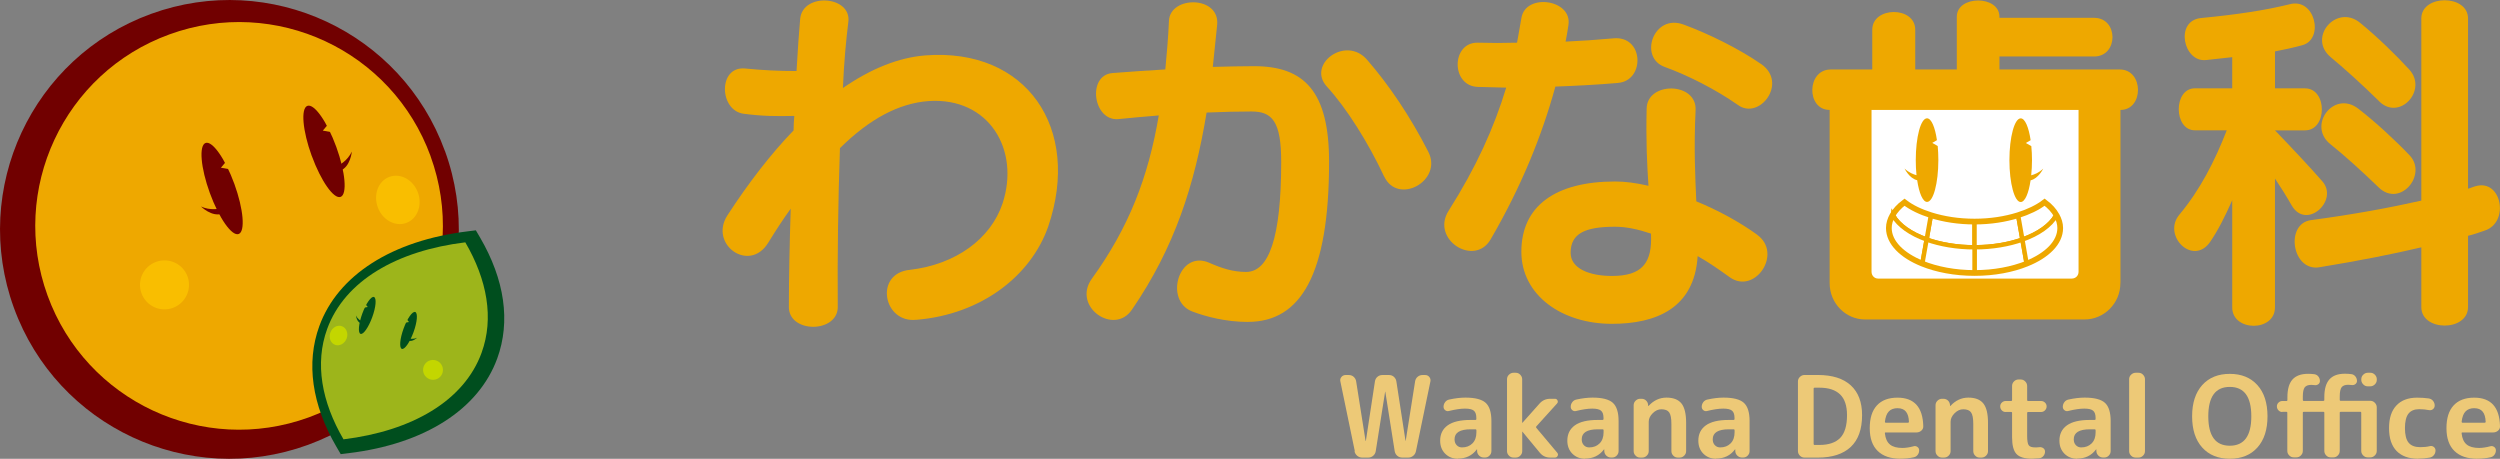 <?xml version="1.0" encoding="UTF-8"?>
<svg id="_レイヤー_1" data-name="レイヤー 1" xmlns="http://www.w3.org/2000/svg" viewBox="0 0 516.02 94.7">
  <rect x="0" y="0" width="516.02" height="94.7" fill="#808080" stroke="none"/>
  <defs>
    <style>
      .cls-1 {
        stroke-width: .91px;
      }

      .cls-1, .cls-2 {
        fill: #fff;
      }

      .cls-1, .cls-3 {
        stroke: #eea800;
      }

      .cls-4 {
        fill: #edc977;
      }

      .cls-5 {
        fill: #9db51b;
      }

      .cls-6 {
        fill: #c3d600;
      }

      .cls-7 {
        fill: #004e1e;
      }

      .cls-8, .cls-3 {
        fill: #eea800;
      }

      .cls-9 {
        fill: #710000;
      }

      .cls-3 {
        stroke-width: 1.45px;
      }

      .cls-10 {
        fill: #f9be00;
      }
    </style>
  </defs>
  <g>
    <path class="cls-9" d="M91.83,31.16C82.89,6.59,55.73-6.07,31.16,2.87,6.6,11.81-6.07,38.98,2.87,63.54c8.94,24.57,36.11,37.23,60.68,28.29,24.56-8.94,37.23-36.11,28.29-60.67Z"/>
    <path class="cls-8" d="M88.88,32.24C80.93,10.41,56.79-.85,34.97,7.1,13.14,15.04,1.88,39.18,9.82,61.01c7.95,21.83,32.08,33.08,53.91,25.14,21.83-7.95,33.09-32.08,25.14-53.91Z"/>
    <path class="cls-9" d="M64.35,32.17c1.89,5.19,4.55,8.98,5.95,8.47,1.4-.51,1-5.13-.89-10.32-1.89-5.19-4.55-8.98-5.96-8.47-1.4.51-1,5.13.89,10.32Z"/>
    <polygon class="cls-8" points="68.16 25.14 66.63 26.96 68.97 27.38 68.16 25.14"/>
    <path class="cls-9" d="M43.31,39.83c1.89,5.19,4.55,8.98,5.95,8.47,1.4-.51,1-5.13-.88-10.32-1.89-5.19-4.55-8.98-5.95-8.47-1.4.51-1.01,5.13.88,10.32Z"/>
    <polygon class="cls-8" points="47.13 32.8 45.6 34.62 47.94 35.03 47.13 32.8"/>
    <path class="cls-9" d="M69.99,34.07s1.74-.87,2.63-2.78c0,0-.28,3.17-2.4,3.94l-.23-1.16Z"/>
    <path class="cls-9" d="M45.28,43.06s-1.9.45-3.8-.44c0,0,2.25,2.24,4.37,1.48l-.57-1.04Z"/>
    <path class="cls-10" d="M77.97,42.77c.96,2.63,3.59,4.08,5.88,3.25,2.29-.83,3.37-3.64,2.42-6.27-.96-2.63-3.59-4.08-5.88-3.25-2.29.83-3.37,3.64-2.42,6.26Z"/>
    <path class="cls-10" d="M29.2,60.53c.96,2.63,3.86,3.98,6.48,3.02,2.63-.96,3.98-3.86,3.03-6.48-.96-2.63-3.86-3.98-6.49-3.02-2.62.95-3.98,3.86-3.02,6.48Z"/>
  </g>
  <g>
    <g>
      <path class="cls-7" d="M96.54,47.75c-15.63,1.9-26.8,9.03-30.63,19.56-2.77,7.6-1.54,16.24,3.56,24.96l.86,1.47,1.68-.21c15.63-1.9,26.8-9.03,30.63-19.56,2.77-7.61,1.54-16.23-3.56-24.96l-.86-1.47-1.69.21Z"/>
      <path class="cls-5" d="M99.41,72.79c2.58-7.09,1.15-15.04-3.37-22.77-14.09,1.72-24.88,7.91-28.51,17.88-2.58,7.09-1.15,15.04,3.37,22.78,14.09-1.72,24.88-7.91,28.51-17.88Z"/>
    </g>
    <path class="cls-7" d="M76.83,65.48c-.76,2.1-1.85,3.64-2.41,3.43-.57-.2-.41-2.08.36-4.18.77-2.1,1.85-3.64,2.41-3.43.57.21.41,2.08-.36,4.18Z"/>
    <polygon class="cls-5" points="75.29 62.63 75.91 63.37 74.96 63.53 75.29 62.63"/>
    <path class="cls-7" d="M85.35,68.58c-.77,2.1-1.85,3.64-2.41,3.43-.56-.2-.41-2.08.36-4.18.76-2.1,1.84-3.64,2.41-3.43.57.21.41,2.08-.36,4.18Z"/>
    <polygon class="cls-5" points="83.81 65.73 84.42 66.47 83.48 66.63 83.81 65.73"/>
    <path class="cls-7" d="M74.54,66.24s-.71-.35-1.07-1.12c0,0,.12,1.28.97,1.6l.09-.47Z"/>
    <path class="cls-7" d="M84.55,69.89s.77.18,1.54-.18c0,0-.91.91-1.77.6l.23-.42Z"/>
    <path class="cls-6" d="M71.55,69.86c-.39,1.06-1.46,1.65-2.38,1.32-.93-.34-1.37-1.47-.98-2.54.39-1.06,1.45-1.65,2.38-1.31.93.34,1.37,1.47.98,2.54Z"/>
    <path class="cls-6" d="M91.31,77.05c-.39,1.07-1.57,1.61-2.63,1.22-1.07-.39-1.62-1.56-1.23-2.63.39-1.06,1.56-1.61,2.63-1.22,1.06.39,1.61,1.56,1.23,2.63Z"/>
  </g>
  <g>
    <g>
      <path class="cls-8" d="M189.14,66c-6.88.75-8.75-9.64-1.27-10.31,9.42-1.12,16.6-6.36,19.06-13.68,3.66-11.07-2.77-21.98-15.25-21.15-6.13.45-12.18,3.66-18.31,9.72-.38,10.84-.53,22.66-.45,32.52.3,5.76-10.32,5.83-10.09.08,0-5.83.15-12.86.38-20.11-1.57,2.17-3.07,4.48-4.64,7.03-3.89,6.35-12.26.37-8.45-5.61,4.41-6.8,9.05-12.78,13.68-17.57,0-1.05.07-2.02.15-2.99-3.89.07-6.43.07-10.46-.45-5.08-.67-5.31-9.87.3-9.34,3.89.37,6.73.52,10.62.52.23-4.19.52-8.08.75-10.76.52-5.53,10.69-4.79,9.94.67-.45,3.59-.9,8.3-1.12,13.6,5.83-4.03,11.51-6.28,16.97-6.73,20.93-1.64,32.3,15.03,25.42,35.29-3.51,10.09-13.68,18.16-27.21,19.28Z"/>
      <path class="cls-8" d="M285.68,36.4c-3.29-7.03-7.77-14.13-11.81-18.54-4.18-4.56,3.89-10.62,8.3-5.53,4.49,5.16,8.9,11.66,12.64,18.99,3.07,5.98-6.28,11.14-9.12,5.08ZM257.57,66.45c-4.56,0-8.75-1.12-11.51-2.17-5.83-2.25-2.77-12.86,3.59-10.02,2.54,1.12,4.86,1.87,7.55,1.87,4.71,0,7.25-7.03,7.25-22.73,0-8.37-1.87-10.39-6.13-10.39-2.62,0-5.83.07-9.27.22-2.47,14.95-6.58,27.81-15.4,40.67-3.67,5.46-12.41-.6-8.3-6.35,7.63-10.54,11.66-20.93,13.83-33.72-2.69.23-5.46.45-8.3.75-5.24.53-6.58-9.04-1.27-9.5,3.66-.3,7.33-.52,10.92-.75.3-3.21.6-6.51.75-10.02.22-5.24,10.54-5.24,9.95.82-.3,3-.6,5.91-.9,8.68,3.06-.08,5.98-.15,8.52-.15,10.39,0,15.48,5.23,15.48,19.74,0,23.25-5.83,33.04-16.75,33.04Z"/>
      <path class="cls-8" d="M340.78,48.21c.3,6.13-1.87,8.75-8.07,8.75-4.56,0-8.52-1.49-8.52-4.78,0-4.04,3.06-5.38,9.2-5.38,2.24,0,4.71.52,7.39,1.42ZM363.51,13.22c-4.64-3.21-10.92-6.28-16-8.15-6.21-2.32-9.35,6.8-3.89,8.75,4.94,1.79,10.62,4.71,15.11,7.85,4.42,3.21,10.39-4.56,4.79-8.45ZM333.98,17.11c5.61-.45,5.39-9.87-1.04-9.19-3.29.3-6.51.52-9.79.67.22-1.19.44-2.31.59-3.44.82-5.31-8.89-6.65-9.71-1.42-.3,1.72-.6,3.44-.9,5.08-2.76.08-5.46.08-8.15,0-5.46-.07-5.54,9.05.15,9.13,1.87.07,3.81.07,5.76.15-2.54,8.37-6.2,16.45-11.89,25.42-3.74,5.91,5.31,11.66,8.67,5.91,6.35-10.91,10.61-21.46,13.37-31.55,4.19-.15,8.44-.37,12.93-.75ZM362.69,48.44c-3.74-2.69-8.15-5.08-12.56-6.88-.23-5.23-.52-10.92-.15-18.76.37-5.91-10.02-6.06-10.1-.37-.15,6.73.08,11.51.38,15.92-2.55-.6-4.86-.89-6.88-.89-12.26,0-19.36,5.01-19.36,14.5,0,8.97,8.36,14.88,18.68,14.88,9.04,0,17.04-3.14,17.71-13.98,2.25,1.27,4.41,2.77,6.59,4.34,5.16,3.74,11.07-4.86,5.68-8.75Z"/>
    </g>
    <g>
      <g>
        <rect class="cls-2" x="382.5" y="19.58" width="51.75" height="42.08"/>
        <path class="cls-8" d="M429.03,56.09c0,.82-.6,1.41-1.42,1.41h-39.96c-.74,0-1.35-.6-1.35-1.41V22.69h42.73v33.41ZM437.68,58.4V22.69c4.85,0,4.85-8.35-.15-8.35h-24.83v-2.68h19.54c5.06,0,5.06-7.98,0-7.98h-19.54v-.23c0-4.47-8.8-4.47-8.8,0v10.89h-8.58V6.14c0-4.92-8.87-4.84-8.87,0v8.2h-8.57c-5,0-5.07,8.35-.23,8.35v35.72c0,4.25,3.36,7.53,7.3,7.53h45.34c3.95,0,7.38-3.28,7.38-7.53Z"/>
        <path class="cls-8" d="M419.26,36.17c.1-.97.16-2.01.16-3.11,0-1.01-.05-1.99-.14-2.9l-1.13-.65.99-.57c-.4-2.69-1.16-4.51-2.05-4.51-1.28,0-2.33,3.86-2.33,8.63,0,4.77,1.05,8.64,2.33,8.64.88,0,1.65-1.81,2.04-4.48,1.64-.37,2.61-2.42,2.61-2.42-.86.86-1.88,1.23-2.47,1.38Z"/>
        <path class="cls-8" d="M398.81,29.51l.99-.58c-.39-2.69-1.16-4.51-2.05-4.51-1.29,0-2.32,3.86-2.32,8.63,0,1.1.05,2.15.15,3.11-.58-.15-1.61-.53-2.47-1.38,0,0,.97,2.05,2.61,2.42.4,2.67,1.16,4.48,2.04,4.48,1.29,0,2.33-3.87,2.33-8.64,0-1.01-.05-1.99-.13-2.9l-1.14-.65Z"/>
        <path class="cls-3" d="M424.38,44.5c-.53-.94-1.32-1.82-2.36-2.6-1.41,1.08-3.29,1.97-5.44,2.65-2.64.83-5.71,1.32-9.02,1.32s-6.39-.49-9.03-1.32c-2.15-.67-4.02-1.57-5.43-2.64-1.04.79-1.82,1.66-2.36,2.6-.46.81-.73,1.67-.73,2.56,0,2.93,2.67,5.54,6.8,7.21,2.97,1.2,6.69,1.93,10.75,1.93s7.76-.72,10.73-1.92c4.14-1.67,6.82-4.28,6.82-7.22,0-.89-.27-1.75-.73-2.56Z"/>
        <g>
          <path class="cls-1" d="M407.56,51.04v-5.17c-3.31,0-6.39-.49-9.03-1.32l-.86,4.9c2.81,1,6.23,1.6,9.9,1.6Z"/>
          <path class="cls-1" d="M397.67,49.44l.86-4.9c-2.15-.67-4.02-1.57-5.43-2.64-1.04.79-1.82,1.66-2.36,2.6,1.16,2.03,3.64,3.76,6.93,4.94Z"/>
          <path class="cls-1" d="M417.44,49.45l-.86-4.9c-2.64.83-5.71,1.32-9.02,1.32v5.17c3.67,0,7.06-.59,9.88-1.59Z"/>
          <path class="cls-1" d="M424.38,44.5c-.53-.94-1.32-1.82-2.36-2.6-1.41,1.08-3.29,1.97-5.44,2.65l.86,4.9c3.29-1.17,5.77-2.91,6.94-4.94Z"/>
          <path class="cls-1" d="M407.56,51.04v5.17c4.05,0,7.76-.72,10.73-1.92l-.85-4.84c-2.82,1-6.21,1.59-9.88,1.59Z"/>
          <path class="cls-1" d="M417.44,49.45l.85,4.84c4.14-1.67,6.82-4.28,6.82-7.22,0-.89-.27-1.75-.73-2.56-1.17,2.04-3.65,3.77-6.94,4.94Z"/>
          <path class="cls-1" d="M390.74,44.5c-.46.81-.73,1.67-.73,2.56,0,2.93,2.67,5.54,6.8,7.21l.86-4.84c-3.29-1.17-5.76-2.91-6.93-4.94Z"/>
          <path class="cls-1" d="M397.67,49.44l-.86,4.84c2.97,1.2,6.69,1.93,10.75,1.93v-5.17c-3.67,0-7.08-.59-9.9-1.6Z"/>
        </g>
      </g>
      <path class="cls-8" d="M491.1,20.92c-3.51-3.44-6.88-6.5-10.02-9.12-4.86-4.04,1.19-11.07,6.05-7.1,3.67,2.99,7.48,6.73,10.16,9.65,3.89,4.26-2.02,10.69-6.2,6.58ZM491.02,38.72c-3.66-3.52-6.95-6.51-10.02-8.97-4.79-3.81.68-11.22,5.75-7.33,3.52,2.7,7.7,6.58,10.62,9.65,3.74,3.96-1.95,10.84-6.36,6.65ZM509.42,48.66v14.73c0,5.08-9.64,5.08-9.64,0v-12.34c-5.98,1.42-12.86,2.77-21.01,4.11-5.68.97-7.18-8.97-1.79-9.72,8.9-1.19,16.14-2.54,22.8-4.03V3.81c0-5.01,9.64-5.01,9.64,0v35.14c.6-.15.98-.37,1.57-.52,5.38-1.57,7.1,7.55,1.8,9.19-1.12.38-2.1.75-3.37,1.05ZM473.01,42.38c-1.2-2.09-2.24-3.74-3.44-5.53v26.61c0,5.09-8.82,5.01-8.82,0v-22.13c-1.42,3.22-2.92,6.21-4.56,8.6-3.51,5.08-9.95-1.27-6.36-5.61,4.26-5.08,7.32-11.06,9.79-17.42h-6.57c-4.41,0-4.49-8.67,0-8.67h7.7v-6.43c-1.8.22-3.52.37-5.46.6-4.63.45-6.43-8.07-1.04-8.67,7.7-.74,13.45-1.64,18.31-2.84,5.31-1.49,7.26,7.26,2.62,8.45-1.94.53-3.66.9-5.6,1.27v7.63h6.2c4.63,0,4.63,8.67,0,8.67h-6.2c3.74,3.89,7.25,7.63,9.79,10.54,3.44,3.96-3.36,10.16-6.36,4.93Z"/>
    </g>
  </g>
  <g>
    <path class="cls-4" d="M279.65,93.15l-2.99-14.43c-.08-.34,0-.65.22-.91s.51-.4.85-.4h.68c.39,0,.72.12,1,.37s.45.56.51.93l1.94,12.28s0,.02.02.02c.03,0,.05,0,.05-.02l1.87-12.28c.06-.37.23-.69.51-.93s.62-.37,1-.37h1.4c.39,0,.72.12,1,.37s.45.56.51.93l1.89,12.28s0,.02.02.02.02,0,.02-.02l1.94-12.28c.06-.37.23-.69.51-.93s.62-.37,1-.37h.58c.34,0,.62.13.84.4s.3.57.23.91l-2.99,14.43c-.08.37-.26.68-.56.93-.3.25-.64.37-1.03.37h-1.24c-.39,0-.73-.12-1.02-.37-.29-.25-.46-.56-.53-.93l-1.94-12.29s0-.02-.02-.02-.02,0-.02.02l-1.94,12.29c-.06.37-.24.68-.53.93-.29.25-.63.37-1.02.37h-1.24c-.39,0-.73-.12-1.03-.37-.3-.25-.48-.56-.56-.93Z"/>
    <path class="cls-4" d="M300.93,94.69c-1.06,0-1.93-.35-2.63-1.04-.69-.69-1.04-1.59-1.04-2.7,0-1.35.52-2.41,1.55-3.15,1.04-.75,2.62-1.12,4.75-1.12h.96c.14,0,.21-.07.21-.21v-.19c0-.72-.17-1.22-.51-1.51s-.95-.43-1.82-.43-2.01.16-3.32.49c-.28.08-.54.03-.77-.15-.23-.18-.35-.42-.35-.71,0-.36.11-.68.33-.97.22-.29.5-.46.84-.53,1.18-.26,2.3-.4,3.34-.4,1.99,0,3.39.36,4.18,1.07s1.19,1.97,1.19,3.76v6.21c0,.36-.13.67-.39.93-.26.27-.56.4-.92.4h-.26c-.37,0-.69-.13-.96-.39s-.41-.57-.42-.95v-.33s0-.02-.02-.02c-.03,0-.05,0-.05.02-.95,1.26-2.25,1.89-3.9,1.89ZM303.57,88.61c-2.23,0-3.34.69-3.34,2.06,0,.5.14.9.43,1.21.29.31.66.47,1.11.47.89,0,1.6-.28,2.15-.83s.82-1.31.82-2.28v-.42c0-.14-.07-.21-.21-.21h-.96Z"/>
    <path class="cls-4" d="M312.39,94.45c-.36,0-.67-.13-.93-.4-.26-.26-.4-.58-.4-.93v-14.85c0-.36.13-.67.4-.93s.58-.4.93-.4h.47c.36,0,.67.13.93.4s.4.58.4.93v8.99s0,.02.02.02h.02l3.55-3.99c.58-.65,1.31-.98,2.2-.98h.98c.25,0,.42.12.53.35.1.23.07.44-.11.63l-4.27,4.72c-.08.09-.08.2,0,.3l4.32,5.14c.17.2.2.42.08.65s-.3.35-.55.35h-.98c-.89,0-1.61-.34-2.17-1.03l-3.57-4.32s0-.02-.02-.02-.02,0-.02.02v4.02c0,.36-.13.67-.4.93-.26.27-.58.4-.93.4h-.47Z"/>
    <path class="cls-4" d="M327.18,94.69c-1.06,0-1.93-.35-2.63-1.04-.69-.69-1.04-1.59-1.04-2.7,0-1.35.52-2.41,1.55-3.15,1.04-.75,2.62-1.12,4.75-1.12h.96c.14,0,.21-.07.21-.21v-.19c0-.72-.17-1.22-.51-1.51s-.95-.43-1.82-.43-2.01.16-3.32.49c-.28.08-.54.03-.77-.15-.23-.18-.35-.42-.35-.71,0-.36.11-.68.33-.97.22-.29.5-.46.84-.53,1.18-.26,2.3-.4,3.34-.4,1.99,0,3.39.36,4.18,1.07s1.19,1.97,1.19,3.76v6.21c0,.36-.13.67-.39.93-.26.27-.56.4-.92.4h-.26c-.37,0-.69-.13-.96-.39s-.41-.57-.42-.95v-.33s0-.02-.02-.02c-.03,0-.05,0-.05.02-.95,1.26-2.25,1.89-3.9,1.89ZM329.82,88.61c-2.23,0-3.34.69-3.34,2.06,0,.5.14.9.43,1.21.29.31.66.47,1.11.47.89,0,1.6-.28,2.15-.83s.82-1.31.82-2.28v-.42c0-.14-.07-.21-.21-.21h-.96Z"/>
    <path class="cls-4" d="M338.53,94.45c-.36,0-.67-.13-.93-.4-.27-.26-.4-.58-.4-.93v-9.48c0-.36.13-.67.4-.93.26-.26.58-.4.93-.4h.3c.37,0,.69.13.95.38.26.26.39.57.41.95v.16s0,.02.02.02.03,0,.05-.02c1.06-1.15,2.3-1.73,3.71-1.73s2.45.4,3.09,1.2c.65.8.97,2.14.97,4.01v5.84c0,.36-.13.67-.4.93-.26.27-.58.4-.93.4h-.4c-.36,0-.67-.13-.92-.4-.26-.26-.39-.58-.39-.93v-5.61c0-1.17-.15-1.97-.46-2.39-.3-.43-.84-.64-1.62-.64-.64,0-1.23.27-1.78.82s-.82,1.13-.82,1.75v6.07c0,.36-.13.67-.4.93-.26.27-.58.4-.93.4h-.47Z"/>
    <path class="cls-4" d="M354.22,94.69c-1.06,0-1.93-.35-2.63-1.04-.69-.69-1.04-1.59-1.04-2.7,0-1.35.52-2.41,1.55-3.15,1.04-.75,2.62-1.12,4.75-1.12h.96c.14,0,.21-.07.21-.21v-.19c0-.72-.17-1.22-.51-1.51s-.95-.43-1.82-.43-2.01.16-3.32.49c-.28.08-.54.03-.77-.15-.23-.18-.35-.42-.35-.71,0-.36.11-.68.33-.97.22-.29.5-.46.84-.53,1.18-.26,2.3-.4,3.34-.4,1.99,0,3.39.36,4.18,1.07s1.19,1.97,1.19,3.76v6.21c0,.36-.13.67-.39.93-.26.27-.56.4-.92.4h-.26c-.37,0-.69-.13-.96-.39s-.41-.57-.42-.95v-.33s0-.02-.02-.02c-.03,0-.05,0-.05.02-.95,1.26-2.25,1.89-3.9,1.89ZM356.86,88.61c-2.23,0-3.34.69-3.34,2.06,0,.5.14.9.43,1.21.29.31.66.47,1.11.47.89,0,1.6-.28,2.15-.83s.82-1.31.82-2.28v-.42c0-.14-.07-.21-.21-.21h-.96Z"/>
    <path class="cls-4" d="M372.44,94.45c-.36,0-.67-.13-.93-.4-.26-.26-.4-.58-.4-.93v-14.39c0-.36.13-.67.4-.93s.58-.4.93-.4h2.8c2.97,0,5.24.72,6.79,2.15,1.55,1.43,2.32,3.48,2.32,6.14,0,2.9-.78,5.08-2.33,6.55-1.56,1.47-3.82,2.21-6.77,2.21h-2.8ZM374.35,80.21v11.44c0,.12.06.19.19.19h1c1.93,0,3.36-.49,4.3-1.46.93-.97,1.4-2.53,1.4-4.68,0-1.95-.48-3.38-1.44-4.3-.96-.92-2.38-1.38-4.26-1.38h-1c-.12,0-.19.06-.19.19Z"/>
    <path class="cls-4" d="M392.29,94.69c-2.04,0-3.61-.53-4.71-1.6s-1.65-2.63-1.65-4.71.49-3.62,1.47-4.69c.98-1.07,2.4-1.61,4.25-1.61,3.46,0,5.23,1.96,5.33,5.88.02.37-.12.69-.4.93s-.61.37-.98.37h-6.38c-.14,0-.19.07-.16.21.11,1.04.46,1.8,1.04,2.28s1.44.71,2.56.71c.7,0,1.48-.12,2.33-.35.28-.08.54-.03.78.14.24.17.36.41.36.7,0,.36-.1.67-.32.95-.21.27-.49.44-.83.5-.87.19-1.77.28-2.71.28ZM391.7,84.25c-.79,0-1.41.22-1.83.67-.43.44-.7,1.16-.81,2.14,0,.12.06.19.19.19h4.58c.12,0,.19-.06.19-.19-.06-1.87-.83-2.8-2.31-2.8Z"/>
    <path class="cls-4" d="M400.84,94.45c-.36,0-.67-.13-.93-.4-.27-.26-.4-.58-.4-.93v-9.48c0-.36.13-.67.4-.93.26-.26.58-.4.93-.4h.3c.37,0,.69.13.95.38.26.26.39.57.41.95v.16s0,.02.02.02.03,0,.05-.02c1.06-1.15,2.3-1.73,3.71-1.73s2.45.4,3.09,1.2c.65.8.97,2.14.97,4.01v5.84c0,.36-.13.67-.4.93-.26.27-.58.4-.93.4h-.4c-.36,0-.67-.13-.92-.4-.26-.26-.39-.58-.39-.93v-5.61c0-1.17-.15-1.97-.46-2.39-.3-.43-.84-.64-1.62-.64-.64,0-1.23.27-1.78.82s-.82,1.13-.82,1.75v6.07c0,.36-.13.67-.4.93-.26.27-.58.4-.93.4h-.47Z"/>
    <path class="cls-4" d="M413.98,85.04c-.31,0-.58-.11-.79-.34-.22-.23-.33-.49-.33-.81s.11-.58.33-.79.48-.33.79-.33h1.12c.14,0,.21-.07.21-.21v-2.9c0-.36.13-.67.39-.93s.56-.4.92-.4h.47c.36,0,.67.13.93.4.26.26.4.58.4.93v2.9c0,.14.07.21.21.21h2.66c.31,0,.58.11.81.33s.34.48.34.79-.11.58-.34.81c-.23.23-.49.34-.81.34h-2.66c-.14,0-.21.06-.21.19v4.72c0,1.01.11,1.67.33,1.96.22.3.67.44,1.35.44.37,0,.65-.02.84-.05.31-.03.58.04.82.21.23.17.35.41.35.7,0,.34-.11.65-.34.92s-.5.42-.83.46c-.69.06-1.2.09-1.54.09-1.51,0-2.57-.32-3.18-.97-.61-.65-.91-1.8-.91-3.47v-5.02c0-.12-.07-.19-.21-.19h-1.12Z"/>
    <path class="cls-4" d="M428.75,94.69c-1.06,0-1.93-.35-2.63-1.04-.69-.69-1.04-1.59-1.04-2.7,0-1.35.52-2.41,1.55-3.15,1.04-.75,2.62-1.12,4.75-1.12h.96c.14,0,.21-.07.21-.21v-.19c0-.72-.17-1.22-.51-1.51s-.95-.43-1.82-.43-2.01.16-3.32.49c-.28.08-.54.03-.77-.15-.23-.18-.35-.42-.35-.71,0-.36.11-.68.33-.97.22-.29.5-.46.84-.53,1.18-.26,2.3-.4,3.34-.4,1.99,0,3.39.36,4.18,1.07s1.19,1.97,1.19,3.76v6.21c0,.36-.13.67-.39.93-.26.27-.56.4-.92.4h-.26c-.37,0-.69-.13-.96-.39s-.41-.57-.42-.95v-.33s0-.02-.02-.02c-.03,0-.05,0-.05.02-.95,1.26-2.25,1.89-3.9,1.89ZM431.38,88.61c-2.23,0-3.34.69-3.34,2.06,0,.5.14.9.43,1.21.29.31.66.47,1.11.47.89,0,1.6-.28,2.15-.83s.82-1.31.82-2.28v-.42c0-.14-.07-.21-.21-.21h-.96Z"/>
    <path class="cls-4" d="M440.8,94.45c-.36,0-.67-.13-.93-.4-.26-.26-.4-.58-.4-.93v-14.85c0-.36.13-.67.4-.93s.58-.4.93-.4h.61c.36,0,.67.13.93.4s.4.58.4.93v14.85c0,.36-.13.67-.4.93-.26.27-.58.4-.93.4h-.61Z"/>
    <path class="cls-4" d="M465.94,92.38c-1.39,1.54-3.29,2.31-5.69,2.31s-4.29-.77-5.69-2.31c-1.39-1.54-2.09-3.69-2.09-6.45s.7-4.9,2.09-6.45c1.39-1.54,3.29-2.31,5.69-2.31s4.29.77,5.69,2.31c1.39,1.54,2.09,3.69,2.09,6.45s-.7,4.9-2.09,6.45ZM464.69,85.93c0-4.05-1.48-6.07-4.44-6.07s-4.44,2.02-4.44,6.07,1.48,6.07,4.44,6.07,4.44-2.02,4.44-6.07Z"/>
    <path class="cls-4" d="M471.09,85.04c-.31,0-.58-.11-.79-.34-.22-.23-.33-.49-.33-.81s.11-.58.33-.79c.22-.22.48-.33.79-.33h.84c.14,0,.21-.07.21-.21v-.56c0-1.67.35-2.89,1.05-3.67.7-.78,1.78-1.17,3.22-1.17.53,0,.98.03,1.35.09.33.06.59.23.79.49.2.27.3.57.3.91,0,.28-.12.5-.35.67-.23.16-.49.22-.77.17-.31-.03-.53-.05-.65-.05-.65,0-1.11.17-1.37.51-.26.34-.39.99-.39,1.94v.65c0,.14.06.21.19.21h4.04c.14,0,.21-.07.21-.21v-.56c0-1.67.35-2.89,1.05-3.67.7-.78,1.76-1.17,3.18-1.17.53,0,.99.03,1.38.09.33.05.6.21.81.48.21.27.32.58.32.92,0,.28-.12.5-.35.67-.23.16-.49.22-.77.17-.31-.03-.54-.05-.68-.05-.65,0-1.11.17-1.37.51-.26.34-.39.99-.39,1.94v.65c0,.14.07.21.21.21h6.1c.36,0,.67.13.93.4.26.26.4.58.4.93v9.02c0,.36-.13.67-.4.93-.27.27-.58.4-.93.4h-.54c-.36,0-.67-.13-.93-.4-.26-.26-.4-.58-.4-.93v-7.89c0-.12-.06-.19-.19-.19h-4.04c-.14,0-.21.06-.21.19v7.89c0,.36-.13.67-.39.93-.26.27-.56.4-.92.4h-.56c-.36,0-.67-.13-.92-.4-.26-.26-.39-.58-.39-.93v-7.89c0-.12-.07-.19-.21-.19h-4.04c-.12,0-.19.06-.19.19v7.89c0,.36-.13.67-.4.93-.26.27-.58.4-.93.4h-.54c-.36,0-.67-.13-.93-.4-.27-.26-.4-.58-.4-.93v-7.89c0-.12-.07-.19-.21-.19h-.84ZM488.72,76.94h.54c.36,0,.67.13.93.4.26.26.4.58.4.93v.14c0,.36-.13.67-.4.93-.27.26-.58.4-.93.4h-.54c-.36,0-.67-.13-.93-.4s-.4-.58-.4-.93v-.14c0-.36.13-.67.4-.93s.58-.4.93-.4Z"/>
    <path class="cls-4" d="M499.14,94.69c-1.93,0-3.42-.53-4.46-1.6s-1.56-2.63-1.56-4.71.5-3.6,1.51-4.68c1-1.08,2.43-1.62,4.29-1.62.83,0,1.62.05,2.38.16.36.05.65.21.89.49.23.28.35.61.35.98,0,.31-.12.56-.36.75s-.52.25-.83.19c-.61-.12-1.28-.19-2.03-.19-.98,0-1.71.31-2.2.93-.48.62-.72,1.62-.72,2.99s.26,2.41.77,3.01c.51.61,1.31.91,2.38.91.76,0,1.42-.07,1.99-.21.29-.08.56-.02.81.16.24.19.36.43.36.72,0,.37-.11.7-.34.98-.23.28-.52.45-.88.51-.79.14-1.57.21-2.34.21Z"/>
    <path class="cls-4" d="M511.33,94.69c-2.04,0-3.61-.53-4.71-1.6s-1.65-2.63-1.65-4.71.49-3.62,1.47-4.69c.98-1.07,2.4-1.61,4.25-1.61,3.46,0,5.23,1.96,5.33,5.88.02.37-.12.69-.4.93s-.61.37-.98.37h-6.38c-.14,0-.19.07-.16.21.11,1.04.46,1.8,1.04,2.28s1.44.71,2.56.71c.7,0,1.48-.12,2.33-.35.28-.08.54-.03.78.14.24.17.36.41.36.7,0,.36-.1.67-.32.95-.21.27-.49.44-.83.5-.87.19-1.77.28-2.71.28ZM510.74,84.25c-.79,0-1.41.22-1.83.67-.43.44-.7,1.16-.81,2.14,0,.12.06.19.19.19h4.58c.12,0,.19-.06.19-.19-.06-1.87-.83-2.8-2.31-2.8Z"/>
  </g>
</svg>
